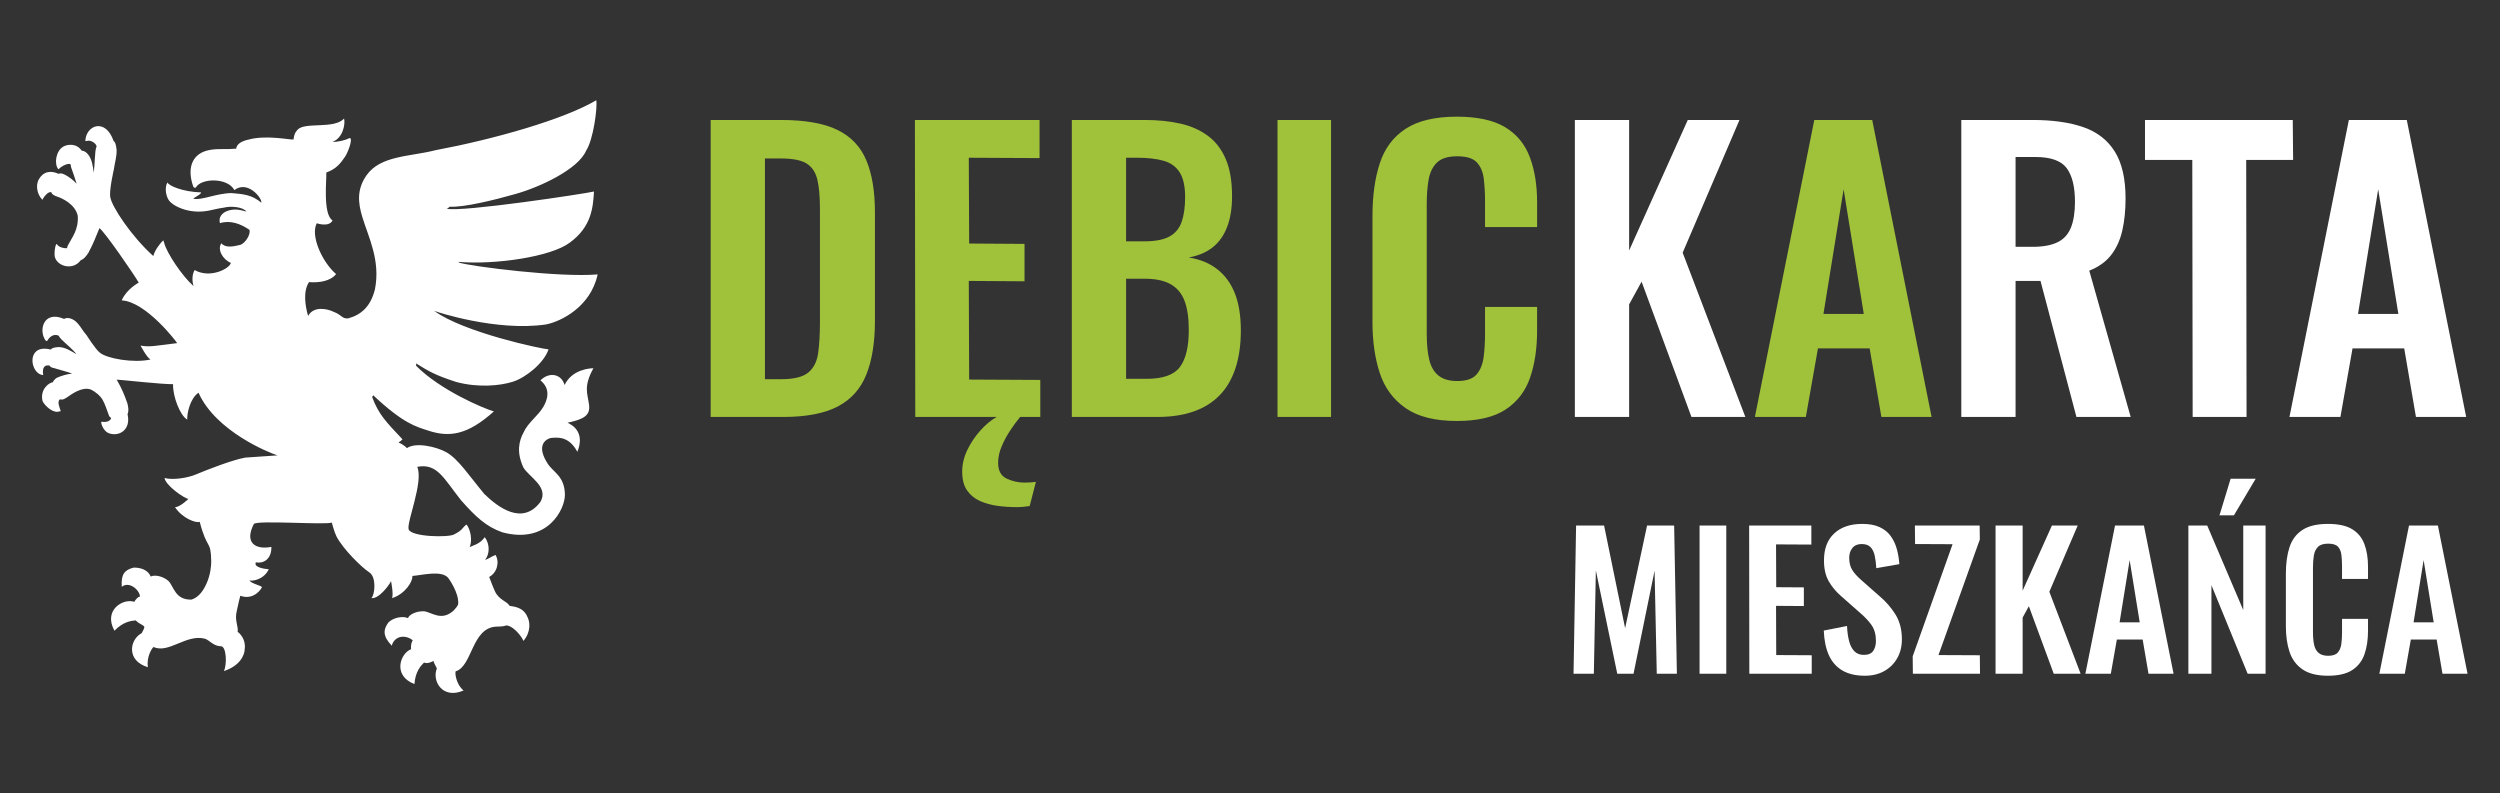<?xml version="1.0" encoding="UTF-8" standalone="no"?><!DOCTYPE svg PUBLIC "-//W3C//DTD SVG 1.1//EN" "http://www.w3.org/Graphics/SVG/1.1/DTD/svg11.dtd"><svg width="100%" height="100%" viewBox="0 0 457 145" version="1.1" xmlns="http://www.w3.org/2000/svg" xmlns:xlink="http://www.w3.org/1999/xlink" xml:space="preserve" xmlns:serif="http://www.serif.com/" style="fill-rule:evenodd;clip-rule:evenodd;stroke-linejoin:round;stroke-miterlimit:2;"><rect x="0" y="0" width="457" height="145" fill="#333333" stroke="none"/><path d="M129.912,76.219l0,-54.289l12.801,0c4.424,0 7.876,0.602 10.356,1.81c2.479,1.206 4.244,3.06 5.294,5.563c1.049,2.502 1.575,5.675 1.575,9.517l-0,19.838c-0,3.933 -0.526,7.206 -1.575,9.819c-1.05,2.614 -2.793,4.557 -5.228,5.831c-2.435,1.274 -5.775,1.911 -10.019,1.911l-13.204,-0Zm9.919,-6.904l3.017,0c2.279,0 3.909,-0.402 4.892,-1.205c0.983,-0.805 1.587,-1.979 1.81,-3.52c0.223,-1.541 0.335,-3.429 0.335,-5.663l-0,-20.777c-0,-2.189 -0.157,-3.955 -0.47,-5.295c-0.313,-1.341 -0.961,-2.324 -1.942,-2.948c-0.984,-0.626 -2.571,-0.939 -4.76,-0.939l-2.882,-0l0,40.347Zm27.48,6.904l-0.067,-54.289l22.788,0l0,6.97l-12.936,-0.066l0.067,15.683l10.12,0.067l-0,6.836l-10.187,-0.068l0.067,18.03l13.002,0.068l-0,6.769l-22.854,-0Zm18.565,16.487c-1.162,-0 -2.335,-0.077 -3.519,-0.235c-1.184,-0.155 -2.268,-0.458 -3.251,-0.904c-0.982,-0.447 -1.764,-1.095 -2.346,-1.944c-0.58,-0.849 -0.871,-1.988 -0.871,-3.417c0,-1.341 0.313,-2.659 0.939,-3.955c0.626,-1.296 1.419,-2.481 2.38,-3.552c0.959,-1.073 1.954,-1.9 2.982,-2.48l4.289,-0c-0.625,0.758 -1.239,1.597 -1.843,2.512c-0.603,0.917 -1.117,1.878 -1.541,2.884c-0.425,1.005 -0.638,1.998 -0.638,2.982c0,1.429 0.515,2.39 1.543,2.881c1.027,0.492 2.121,0.738 3.283,0.738c0.357,0 0.726,-0.011 1.106,-0.034c0.381,-0.022 0.704,-0.056 0.973,-0.1l-1.14,4.423c-0.313,0.044 -0.682,0.09 -1.106,0.134c-0.425,0.044 -0.838,0.067 -1.24,0.067Zm10.054,-16.487l-0,-54.289l13.338,0c2.412,0 4.589,0.223 6.534,0.671c1.944,0.445 3.62,1.195 5.026,2.245c1.408,1.05 2.491,2.468 3.251,4.256c0.76,1.787 1.14,4.044 1.14,6.769c-0,2.189 -0.303,4.065 -0.905,5.63c-0.604,1.564 -1.485,2.804 -2.647,3.719c-1.162,0.917 -2.615,1.531 -4.357,1.844c2.144,0.357 3.92,1.106 5.328,2.245c1.407,1.14 2.458,2.625 3.151,4.457c0.692,1.832 1.037,4.043 1.037,6.636c0,2.591 -0.323,4.88 -0.971,6.869c-0.648,1.989 -1.608,3.642 -2.882,4.96c-1.273,1.318 -2.859,2.312 -4.759,2.982c-1.898,0.671 -4.122,1.006 -6.668,1.006l-15.616,-0Zm9.919,-6.971l3.754,-0c2.992,-0 5.026,-0.727 6.098,-2.178c1.072,-1.452 1.609,-3.698 1.609,-6.736c0,-2.189 -0.258,-3.965 -0.772,-5.328c-0.514,-1.362 -1.362,-2.379 -2.546,-3.05c-1.184,-0.67 -2.759,-1.005 -4.724,-1.005l-3.419,-0l-0,18.297Zm-0,-25.134l3.351,0c1.966,0 3.485,-0.289 4.557,-0.871c1.073,-0.58 1.822,-1.475 2.246,-2.681c0.425,-1.206 0.637,-2.725 0.637,-4.557c0,-1.92 -0.324,-3.407 -0.973,-4.457c-0.648,-1.05 -1.619,-1.766 -2.915,-2.145c-1.295,-0.379 -2.948,-0.569 -4.959,-0.569l-1.944,-0l-0,15.28Zm27.68,32.105l-0,-54.289l9.786,0l-0,54.289l-9.786,-0Zm32.775,0.736c-3.978,0 -7.094,-0.781 -9.35,-2.346c-2.257,-1.563 -3.832,-3.696 -4.725,-6.399c-0.894,-2.703 -1.341,-5.821 -1.341,-9.351l-0,-19.368c-0,-3.709 0.447,-6.927 1.341,-9.652c0.893,-2.726 2.468,-4.826 4.725,-6.299c2.256,-1.475 5.372,-2.213 9.35,-2.213c3.753,-0 6.691,0.637 8.812,1.91c2.124,1.274 3.631,3.094 4.526,5.462c0.893,2.368 1.34,5.117 1.34,8.245l-0,4.557l-9.518,0l0,-4.692c0,-1.518 -0.078,-2.905 -0.234,-4.155c-0.157,-1.252 -0.58,-2.246 -1.275,-2.982c-0.692,-0.738 -1.886,-1.106 -3.584,-1.106c-1.699,0 -2.938,0.39 -3.72,1.172c-0.783,0.783 -1.284,1.832 -1.509,3.151c-0.222,1.318 -0.335,2.803 -0.335,4.456l0,23.593c0,1.966 0.157,3.586 0.47,4.858c0.313,1.274 0.883,2.235 1.709,2.882c0.827,0.648 1.955,0.973 3.385,0.973c1.652,-0 2.826,-0.391 3.518,-1.174c0.692,-0.781 1.128,-1.82 1.307,-3.116c0.179,-1.296 0.268,-2.748 0.268,-4.357l0,-4.892l9.518,-0l-0,4.356c-0,3.217 -0.425,6.066 -1.274,8.546c-0.849,2.479 -2.334,4.424 -4.457,5.83c-2.123,1.408 -5.105,2.111 -8.947,2.111Zm54.488,-0.736l10.858,-54.289l10.591,0l10.857,54.289l-9.181,-0l-2.146,-12.534l-9.45,0l-2.212,12.534l-9.317,-0Zm12.534,-18.833l7.373,0l-3.687,-22.788l-3.686,22.788Z" style="fill:#a0c13a;fill-rule:nonzero;"/><path d="M287.885,76.219l-0,-54.289l9.919,0l-0,23.86l10.723,-23.86l9.452,0l-10.389,24.263l11.46,30.026l-9.852,-0l-9.115,-24.732l-2.279,4.155l-0,20.577l-9.919,-0Zm70.642,-0l0,-54.289l13.002,0c3.664,0 6.758,0.436 9.283,1.307c2.524,0.871 4.446,2.358 5.764,4.456c1.319,2.101 1.977,4.961 1.977,8.581c0,2.189 -0.201,4.154 -0.604,5.898c-0.401,1.742 -1.083,3.228 -2.043,4.457c-0.961,1.228 -2.289,2.177 -3.989,2.847l7.575,26.743l-9.92,-0l-6.569,-24.867l-4.557,0l0,24.867l-9.919,-0Zm9.919,-31.099l3.083,-0c1.922,-0 3.453,-0.279 4.591,-0.838c1.14,-0.557 1.954,-1.452 2.446,-2.68c0.492,-1.23 0.739,-2.804 0.739,-4.726c-0,-2.725 -0.504,-4.77 -1.509,-6.132c-1.006,-1.363 -2.916,-2.045 -5.73,-2.045l-3.62,0l0,16.421Zm32.372,31.099l-0.067,-46.984l-8.646,0l0,-7.305l27.01,0l0.068,7.305l-8.579,0l0.066,46.984l-9.852,-0Zm17.695,-0l10.858,-54.289l10.589,0l10.857,54.289l-9.182,-0l-2.145,-12.534l-9.449,0l-2.213,12.534l-9.315,-0Zm12.533,-18.833l7.372,0l-3.686,-22.788l-3.686,22.788Z" style="fill:#fff;fill-rule:nonzero;"/><path d="M287.642,123.157l0.467,-27.087l5.117,0l3.846,18.76l4.012,-18.76l4.949,0l0.501,27.087l-3.678,-0l-0.4,-18.827l-3.848,18.827l-2.974,-0l-3.914,-18.894l-0.367,18.894l-3.711,-0Zm23.039,-0l0,-27.087l4.882,0l0,27.087l-4.882,-0Zm9.096,-0l-0.033,-27.087l11.37,0l0,3.478l-6.454,-0.034l0.032,7.826l5.051,0.032l0,3.412l-5.083,-0.034l0.032,8.995l6.489,0.034l0,3.378l-11.404,-0Zm21.102,0.367c-1.629,0 -2.989,-0.317 -4.081,-0.952c-1.092,-0.636 -1.916,-1.566 -2.474,-2.793c-0.557,-1.226 -0.87,-2.731 -0.936,-4.514l4.247,-0.836c0.044,1.048 0.173,1.972 0.384,2.775c0.213,0.804 0.536,1.422 0.97,1.856c0.435,0.436 1.008,0.653 1.723,0.653c0.801,-0 1.37,-0.24 1.705,-0.719c0.333,-0.48 0.502,-1.087 0.502,-1.824c-0,-1.18 -0.269,-2.151 -0.803,-2.908c-0.535,-0.759 -1.249,-1.516 -2.141,-2.275l-3.41,-3.008c-0.96,-0.826 -1.723,-1.746 -2.292,-2.76c-0.568,-1.014 -0.851,-2.269 -0.851,-3.763c-0,-2.139 0.623,-3.789 1.872,-4.948c1.249,-1.159 2.954,-1.739 5.117,-1.739c1.271,-0 2.329,0.195 3.176,0.585c0.848,0.391 1.521,0.931 2.023,1.622c0.502,0.691 0.876,1.476 1.12,2.357c0.246,0.881 0.402,1.812 0.469,2.792l-4.214,0.737c-0.044,-0.848 -0.139,-1.606 -0.285,-2.275c-0.144,-0.669 -0.4,-1.193 -0.768,-1.571c-0.368,-0.379 -0.909,-0.568 -1.622,-0.568c-0.735,-0 -1.299,0.239 -1.689,0.719c-0.389,0.478 -0.586,1.074 -0.586,1.789c0,0.914 0.191,1.665 0.57,2.257c0.378,0.59 0.924,1.198 1.639,1.822l3.376,2.976c1.115,0.936 2.068,2.034 2.859,3.293c0.792,1.261 1.187,2.782 1.187,4.565c0,1.293 -0.283,2.442 -0.851,3.446c-0.569,1.002 -1.362,1.789 -2.376,2.357c-1.014,0.569 -2.201,0.852 -3.56,0.852Zm8.794,-0.367l-0.033,-3.177l7.29,-20.5l-6.856,-0.032l-0.032,-3.378l11.838,0l0.033,2.541l-7.558,21.134l7.558,0.034l0.033,3.378l-12.273,-0Zm15.115,-0l-0,-27.087l4.95,0l0,11.905l5.35,-11.905l4.715,0l-5.183,12.106l5.718,14.981l-4.915,-0l-4.548,-12.34l-1.137,2.074l0,10.266l-4.95,-0Zm16.419,-0l5.418,-27.087l5.284,0l5.418,27.087l-4.581,-0l-1.071,-6.254l-4.715,0l-1.104,6.254l-4.649,-0Zm6.254,-9.397l3.679,0l-1.84,-11.37l-1.839,11.37Zm12.574,9.397l0,-27.087l3.445,0l6.587,15.449l-0,-15.449l4.08,0l0,27.087l-3.277,-0l-6.621,-16.186l0,16.186l-4.214,-0Zm5.686,-28.96l2.038,-6.688l4.583,0l-3.98,6.688l-2.641,-0Zm19.829,29.327c-1.984,0 -3.539,-0.39 -4.665,-1.17c-1.125,-0.78 -1.912,-1.844 -2.358,-3.194c-0.446,-1.349 -0.669,-2.903 -0.669,-4.665l0,-9.663c0,-1.851 0.223,-3.456 0.669,-4.816c0.446,-1.36 1.233,-2.408 2.358,-3.144c1.126,-0.736 2.681,-1.103 4.665,-1.103c1.873,-0 3.339,0.317 4.398,0.952c1.058,0.637 1.811,1.544 2.257,2.727c0.446,1.181 0.668,2.552 0.668,4.113l0,2.273l-4.749,0l0,-2.34c0,-0.759 -0.038,-1.449 -0.116,-2.074c-0.078,-0.625 -0.289,-1.12 -0.635,-1.488c-0.345,-0.368 -0.942,-0.552 -1.789,-0.552c-0.847,-0 -1.466,0.195 -1.856,0.586c-0.391,0.39 -0.641,0.914 -0.753,1.57c-0.112,0.659 -0.166,1.4 -0.166,2.225l-0,11.771c-0,0.981 0.078,1.789 0.233,2.425c0.156,0.635 0.439,1.115 0.853,1.438c0.412,0.323 0.976,0.484 1.689,0.484c0.825,0 1.41,-0.194 1.755,-0.584c0.346,-0.392 0.562,-0.91 0.653,-1.556c0.088,-0.647 0.132,-1.37 0.132,-2.173l0,-2.442l4.749,0l0,2.174c0,1.605 -0.21,3.027 -0.634,4.264c-0.424,1.237 -1.165,2.207 -2.225,2.91c-1.058,0.701 -2.546,1.052 -4.464,1.052Zm9.396,-0.367l5.418,-27.087l5.284,0l5.418,27.087l-4.581,-0l-1.07,-6.254l-4.716,0l-1.104,6.254l-4.649,-0Zm6.254,-9.397l3.679,0l-1.84,-11.37l-1.839,11.37Z" style="fill:#fff;fill-rule:nonzero;"/><path d="M37.711,106.77c0.785,-1.727 0.895,-3.324 0.904,-4.126c-0.078,-4.116 -0.704,-1.872 -2.107,-7.256c-0.631,0.282 -3.148,-0.602 -4.523,-2.685c0.854,0.053 2.459,-1.499 2.459,-1.499c-0.811,-0.112 -4.187,-2.49 -4.366,-3.826c1.543,0.431 4.272,-0.037 5.682,-0.627c2.101,-0.881 6.704,-2.683 9.073,-3.102l5.901,-0.406c-1.59,-0.487 -11.326,-4.43 -14.445,-11.459c-1.54,1.047 -2.121,3.773 -2.063,4.922c-1.298,-0.732 -2.663,-4.248 -2.591,-6.482c-1.783,0.062 -9.539,-0.805 -10.305,-0.832c0.922,1.635 1.362,2.624 1.971,4.388c0.189,0.832 0.252,1.352 0.016,1.95c0.665,2.842 -1.568,4.204 -3.497,3.431c-0.697,-0.303 -1.263,-1.246 -1.334,-2.037l0.197,-0.02c0.486,0.096 1.445,0.017 1.652,-0.7l-0.161,-0.094c-0.13,-0.1 -0.255,-0.265 -0.343,-0.59c-0.338,-0.889 -0.627,-1.859 -1.104,-2.687c-0.353,-0.614 -1.139,-1.345 -2.146,-1.836c-1.599,-0.568 -3.529,0.895 -4.19,1.341c-0.49,0.331 -0.961,0.634 -1.411,0.451c-0.635,0.397 -0.025,1.638 0.128,2.177l-0.201,0.023c-1.165,0.486 -2.754,-1.044 -3.138,-1.893c-0.499,-2.272 1.357,-3.4 1.854,-3.403c0,-0 0.301,-0.591 0.79,-0.846c0.802,-0.357 1.835,-0.661 2.78,-0.765c-1.031,-0.364 -2.272,-0.665 -3.37,-1.01c-0.296,-0.029 -0.714,-0.23 -0.732,-0.439c-1.649,-0.352 -1.187,1.725 -1.187,1.725c-1.536,-0.055 -2.487,-2.468 -1.67,-3.854c0.438,-0.746 1.311,-1.235 3.057,-0.809c0.201,-0.242 0.353,-0.352 1.321,-0.449c1.194,-0.051 2.393,0.723 3.382,1.318c-0.807,-1.039 -1.856,-1.801 -2.768,-2.729c-0.223,-0.228 -0.409,-0.451 -0.469,-0.651c-0.667,-0.35 -1.522,-0.124 -2.129,0.923l-0.222,0.017c-1.427,-1.739 -0.564,-5.707 3.324,-4.02c0.361,-0.26 1.075,-0.249 1.845,0.245c1.01,0.728 1.408,1.801 2.219,2.672c0.023,0.034 1.67,2.644 2.446,3.235c1.279,1.098 6.219,1.959 9.28,1.256c-0.675,-0.317 -1.826,-2.538 -1.826,-2.538c1.728,0.304 2.635,0.037 6.691,-0.451c-0.023,-0.12 -5.681,-7.59 -10.137,-7.813c0.858,-2.05 3.115,-3.249 3.115,-3.249c-0.908,-1.567 -6.28,-9.367 -7.185,-9.954c-0.675,1.632 -1.121,2.844 -2.028,4.524c-0.494,0.727 -0.835,1.137 -1.413,1.36c-1.409,1.91 -4.272,1.113 -4.72,-0.645c-0.115,-0.567 -0.024,-1.843 0.291,-2.353l0.205,0.161c0.173,0.363 1.139,0.695 1.773,0.602c-0.02,-0.201 0.03,-0.37 0.207,-0.653c0.641,-1.271 1.898,-2.685 1.72,-5.269c-0.504,-2.195 -2.989,-3.228 -3.64,-3.451c-0.528,-0.182 -1.059,-0.369 -1.195,-0.853c-0.542,-0.141 -1.198,0.658 -1.438,1.055l-0.188,0.341c-1.052,-1.085 -1.166,-2.601 -0.761,-3.531c0.917,-1.856 2.487,-1.786 3.68,-1.227c0.121,-0.019 0.201,-0.039 0.261,-0.056c0.365,-0.082 0.803,0.167 0.996,0.254c0.733,0.402 1.436,0.918 2.071,1.606c-0.318,-1.03 -0.623,-1.977 -1.032,-3.081c0.019,-0.508 -0.118,-0.624 -0.756,-0.471c-0.412,0.126 -0.979,0.406 -1.345,0.768l-0.214,0.151c-0.799,-1.04 -0.419,-3.391 0.942,-4.152c0.769,-0.431 2.418,-0.626 3.346,0.763c0.588,0.017 0.877,0.368 1.19,0.714c0.699,0.872 0.873,2.254 1.009,3.343c0.102,-0.862 0.148,-1.763 0.193,-2.552c0.058,-0.992 0.115,-1.882 0.33,-2.248c-0.055,-0.674 -1.173,-1.227 -1.647,-1.066l-0.422,0.048c0.121,-2.955 3.714,-4.278 5.176,-0.003c0.246,0.115 0.446,0.604 0.542,1.545c0.067,1.275 -0.334,2.344 -0.486,3.584c-0.004,0.028 -0.963,4.16 -0.638,5.239c0.305,1.615 3.669,6.878 7.835,10.652c0.223,-0.894 1.043,-2.146 1.839,-2.875l0.148,0.455c0.44,1.813 3.29,6.088 5.378,7.917c-0.334,-1.026 -0.244,-2.223 0.199,-2.938c2.715,1.568 6.31,-0.168 6.624,-1.303c-1.521,-0.651 -2.518,-2.446 -1.751,-3.599c0.745,0.89 2.125,0.631 3.505,0.286c0.954,-0.368 1.909,-1.974 1.627,-2.745c-1.586,-1.081 -3.449,-1.805 -5.386,-1.216c-0.195,-0.732 0.006,-1.575 1.065,-2.109c1.292,-0.603 2.523,-0.377 3.782,-0c-0.589,-0.826 -2.741,-1.076 -4.126,-0.725c-1.211,0.176 -1.586,0.31 -2.823,0.558c-3.611,0.698 -6.72,-0.912 -7.346,-2.083c-0.465,-0.78 -0.663,-2.305 -0.139,-3.076c0.234,0.601 2.723,1.701 6.112,1.818c0.245,0.223 -1.326,1.007 -1.416,1.141c1.456,0.393 4.097,-0.959 6.994,-1.02c2.171,0.195 3.686,0.276 5.466,1.758c0.19,-0.788 -2.487,-4.166 -4.93,-2.304c-1.241,-2.334 -6.129,-2.21 -7.051,-0.449c-0.258,0.092 -0.422,-0.063 -0.498,-0.283c-1.054,-3.086 -0.315,-5.603 2.343,-6.432c1.47,-0.462 3.373,-0.294 4.199,-0.331c0.359,0.01 1.258,-0.102 1.333,-0.073c0.11,-0.807 0.841,-1.337 2.251,-1.66c3.298,-0.907 7.692,0.097 8.244,-0.021c0.087,-0.733 0.174,-1.186 0.735,-1.791c1.358,-1.466 6.642,-0.042 8.497,-2.027c0.259,0.906 -0.173,3.55 -2.114,4.249c0.901,0.06 2.356,-0.292 3.165,-0.701c0.601,0.117 -0.319,2.582 -0.856,3.397c-0.778,1.142 -1.6,2.276 -3.44,2.912c0.083,1.168 -0.677,7.615 1.14,8.763c-0.669,1.298 -2.879,0.513 -2.879,0.513c-1.219,2.25 0.992,7.112 3.529,9.293c-1.068,1.31 -3.101,1.611 -4.955,1.466c-1.11,1.69 -0.703,4.346 -0.162,6.189c1.029,-1.923 3.624,-1.261 4.57,-0.801c1.753,0.673 1.536,1.305 2.733,1.248c2.4,-0.651 4.142,-2.173 4.92,-5.338c1.032,-5.331 -1.213,-9.539 -2.323,-13.23c-0.78,-2.592 -1.021,-5.013 0.778,-7.593c2.573,-3.641 7.886,-3.381 12.616,-4.588c10.611,-1.989 23.44,-5.607 29.377,-9.131c0.251,1.213 -0.506,7.204 -1.867,9.247c-1.412,3.301 -8.252,6.599 -12.99,7.916c-3.851,1.1 -9.436,2.449 -11.904,2.295c-0.282,0.181 -0.299,0.276 -0.573,0.372c2.684,0.671 25.495,-2.777 26.92,-3.148c-0.175,2.994 -0.474,6.47 -4.444,9.361c-3.451,2.589 -13.632,4.055 -20.282,3.506c-0.008,0.043 0.013,-0.002 0.029,0.121c2.22,0.712 18.521,2.771 25.368,2.166c-1.29,5.996 -6.777,8.622 -9.419,9.145c-9.026,1.349 -20.171,-2.344 -20.156,-2.384c0.051,0.052 -0.121,-0.068 -0.298,-0.089c5.429,3.957 19.7,6.972 20.899,7.029c-0.866,2.546 -4.185,5.171 -6.509,5.911c-2.284,0.739 -6.315,1.138 -10.355,0.056c-4.022,-1.299 -5.131,-2.024 -7.349,-3.397c0.025,0.205 -0,0.286 0.007,0.438c4.367,4.426 12.356,7.82 14.21,8.337c-4.755,4.272 -8.066,4.814 -12.028,3.5c-2.154,-0.715 -4.485,-1.23 -10.045,-6.466c0.025,0.142 -0.221,0.211 -0.144,0.428c1.173,3.105 2.481,4.421 5.513,7.64c-0.255,0.241 -0.398,0.39 -0.735,0.582c1.084,0.445 1.537,1.03 1.537,1.03c1.577,-1.122 5.344,-0.297 7.228,0.76c2.152,1.208 4.15,4.282 6.91,7.602c2.5,2.446 6.978,5.842 10.263,1.479c1.614,-2.761 -2.093,-4.568 -3.103,-6.307c-1.32,-2.839 -0.782,-4.911 0.04,-6.416c0.783,-1.777 2.603,-2.971 3.586,-4.637c0.695,-1.175 1.51,-3.231 -0.511,-4.87c1.67,-1.649 3.863,-1.135 4.414,0.852c1.329,-2.786 4.461,-3.059 5.269,-3.069c-1.86,3.407 -1.069,4.56 -0.793,6.702c0.245,1.9 -0.917,2.622 -3.941,3.262c0.602,0.28 3.334,1.545 1.801,5.315c-1.571,-2.927 -3.656,-2.645 -4.928,-2.521c-1.251,0.401 -2.434,1.681 -0.492,4.69c1.005,1.582 3.092,2.254 3.145,5.647c0.041,2.615 -3.114,9.129 -11.422,6.906c-2.979,-1.035 -4.894,-2.85 -7.557,-5.854c-3.129,-3.917 -4.34,-6.844 -8.014,-6.122c1.178,2.762 -1.949,10.056 -1.579,11.417c0.496,1.425 7.343,1.517 8.302,0.944c1.623,-0.827 1.372,-1.072 2.243,-1.809c0.278,0.074 1.339,2.203 0.624,4.124c0.646,-0.365 1.809,-0.493 2.755,-1.819c0.946,1.262 0.928,3.096 0.044,4.172c0.654,-0.219 0.93,-0.499 1.92,-0.933c0.782,1.34 0.276,3.277 -1.16,4.028c0.071,0.21 0.847,2.234 1.059,2.64c0.749,1.615 2.222,1.792 2.656,2.631c0.284,0.156 2.467,0.013 3.286,2.064c0.495,0.94 0.628,2.747 -0.74,4.362c-0.445,-1.09 -2.075,-2.865 -3.15,-2.825c-0.59,0.228 -1.337,0.188 -1.851,0.216c-4.476,0.24 -4.309,7.22 -7.383,8.168c-0.147,0.131 -0.034,2.278 1.439,3.504c-3.888,1.684 -5.819,-1.77 -4.877,-4.036c-0.43,-0.902 -0.57,-0.997 -0.595,-1.361c-0.257,0.106 -1.13,0.593 -1.755,0.286c-0.652,0.652 -1.599,1.718 -1.748,3.934c-4.037,-1.533 -2.617,-5.602 -0.622,-6.373c-0.075,-0.635 0.08,-1.4 0.324,-1.593c-0.519,-0.506 -1.523,-0.843 -2.379,-0.611c-0.71,0.19 -1.321,0.828 -1.458,1.571c-1.623,-1.673 -1.639,-2.865 -0.644,-4.236c0.763,-0.811 2.495,-1.289 3.608,-0.811c0.099,-0.497 1.258,-1.294 2.904,-1.256c1.473,0.187 3.156,1.87 5.382,-0.085c0.281,-0.354 0.863,-0.833 0.884,-1.339c0.091,-2.011 -1.656,-4.429 -1.822,-4.661c-1.206,-1.459 -4.68,-0.525 -6.564,-0.364c0.124,0.971 -1.32,3.304 -3.703,4.049c0.288,-0.806 -0.195,-3.109 -0.195,-3.109c-0.332,0.749 -2.246,3.304 -3.579,3.106c0.648,-0.667 0.935,-3.837 -0.388,-4.702c-1.425,-0.928 -4.795,-4.244 -6.003,-6.571c-0.39,-0.752 -0.856,-2.531 -0.856,-2.531c-1.205,0.459 -13.694,-0.47 -14.248,0.252c-1.795,3.466 0.313,4.752 3.204,4.191c0.042,2.33 -1.541,3.093 -2.842,2.821c-0.431,0.907 1.497,1.205 2.364,1.265c-0.918,1.967 -3.114,2.218 -3.548,2.032c0.31,0.558 1.918,0.888 2.301,1.209c-0.035,0.279 -1.464,2.511 -3.956,1.605c-0.086,0.336 -0.375,1.383 -0.639,2.759c-0.465,1.72 0.352,2.914 0.146,3.837c0.304,0.174 1.531,1.327 1.306,3.054c-0.003,1.417 -1.098,3.236 -3.82,4.118c0.612,-1.183 0.46,-4.478 -0.493,-4.531c-1.438,-0 -2.162,-1.178 -3.013,-1.397c-3.369,-0.861 -6.571,2.768 -9.33,1.537c-0.197,0.004 -1.381,1.8 -1.041,3.685c-4.06,-1.209 -3.319,-5.096 -1.141,-6.227c0.53,-0.985 0.59,-1.121 0.339,-1.33c-0.302,-0.256 -0.871,-0.427 -1.449,-1.004c-0.919,0.081 -2.33,0.288 -3.868,1.891c-2.105,-3.772 1.596,-5.978 3.621,-5.282c0.288,-0.508 0.743,-0.972 1.053,-0.964c-0.13,-1.319 -2.052,-2.842 -3.338,-1.78c-0.168,-2.324 0.536,-3.101 2.177,-3.511c1.028,-0.015 2.55,0.264 3.118,1.649c0.394,-0.316 2.015,-0.282 3.253,0.804c1.008,1.091 1.216,3.462 4.179,3.396c1.139,-0.34 2.038,-1.333 2.721,-2.842" style="fill:#fff;"/></svg>